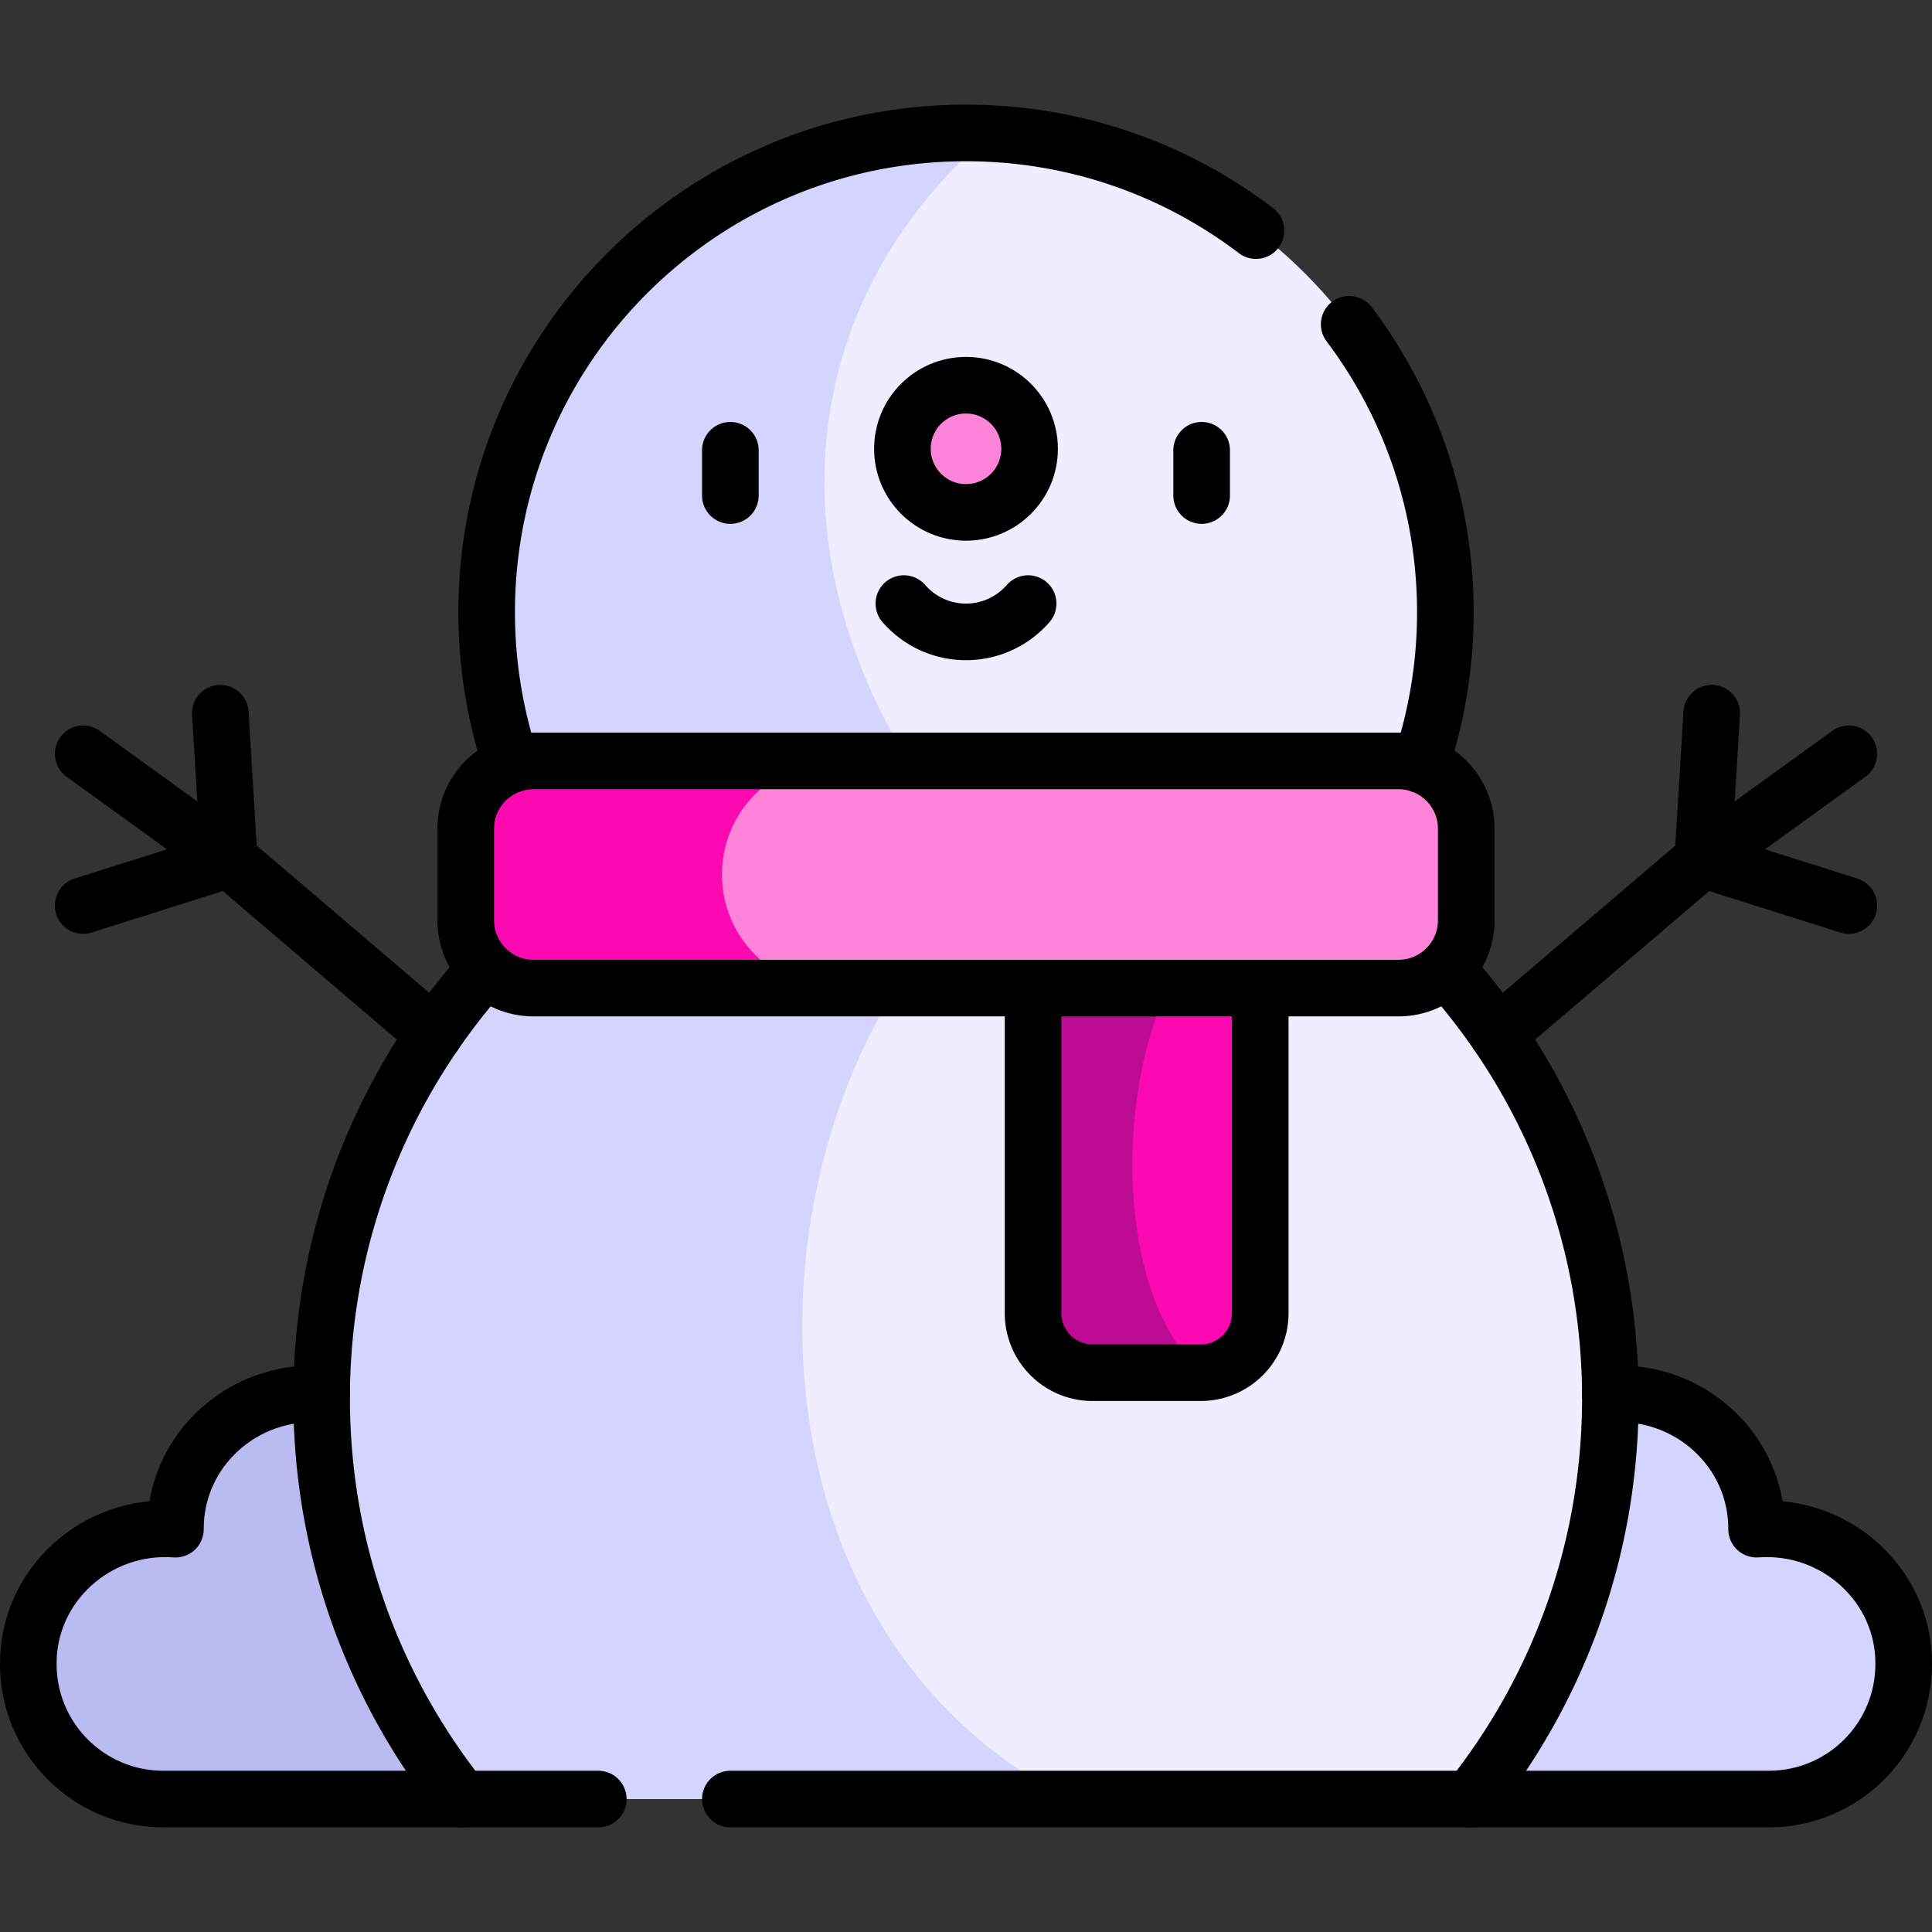 <svg xmlns="http://www.w3.org/2000/svg" version="1.1" xmlns:xlink="http://www.w3.org/1999/xlink" width="512" height="512" x="0" y="0" viewBox="0 0 512 512" style="enable-background:new 0 0 512 512" xml:space="preserve" class=""><rect x="0" y="0" width="512" height="512" fill="#333333" stroke="none"/><g><path d="M97.377 369.484H82.25c-19.75 0-35.761 16.011-35.761 35.761H43.26c-19.75 0-35.76 16.01-35.76 35.761 0 19.75 16.01 35.761 35.76 35.761h79.046c-12.823-40.776-24.944-66.076-24.944-106.235 0-.352.013-.698.015-1.048z" style="" fill="#b9bbf1" data-original="#b9bbf1"></path><path d="M468.74 405.245h-3.229c0-19.75-16.011-35.761-35.761-35.761h-15.127c.002.35.014.696.014 1.046 0 40.16-12.885 77.076-34.439 106.235h88.541c19.75 0 35.76-16.011 35.76-35.761.001-19.749-16.009-35.759-35.759-35.759z" style="" fill="#d4d4ff" data-original="#d4d4ff" class=""></path><path d="M426.77 370.53c0 40.16-13.87 77.08-37.08 106.24H283.43c-107.384-19.773-111.734-186.79-43.894-245.02-60.82-67.62-49.346-159.914 23.084-196.35 67.08 3.44 120.41 58.93 120.41 126.87 0 27.11-8.5 52.24-22.97 72.87 40.56 31.22 66.71 80.25 66.71 135.39z" style="" fill="#efedff" data-original="#efedff" class=""></path><path d="M283.43 476.77H122.31c-23.21-29.16-37.08-66.08-37.08-106.24 0-55.14 26.15-104.17 66.71-135.39-14.47-20.63-22.97-45.76-22.97-72.87 0-70.16 56.87-127.04 127.03-127.04 2.22 0 4.43.06 6.62.17-57.36 48.78-60.43 128.73.39 196.35-67.84 58.23-73 197.75 20.42 245.02z" style="" fill="#d4d4ff" data-original="#d4d4ff" class=""></path><path d="M333.98 256v91.99c0 8.58-6.84 15.55-15.36 15.78-32.157-12.117-38.639-87.029-5.92-107.77h21.28z" style="" fill="#fc09b2" data-original="#ff6e80" class="" opacity="1"></path><path d="M318.62 363.77c-.14.01-.29.01-.43.01h-28.63c-8.72 0-15.79-7.07-15.79-15.79V256h38.93c-18.05 30.06-17.3 87.66 5.92 107.77z" style="" fill="#bd0b95" data-original="#fd5c6f" class="" opacity="1"></path><path d="M388.57 219.6v24.3c0 9.92-8.04 17.96-17.96 17.96H221.43c-30.918 0-41.505-13.48-41.505-30.11 0-8.31 3.37-15.83 8.81-21.28 5.45-5.45 13.6-8.82 32.695-8.82h149.18c9.92 0 17.96 8.04 17.96 17.95z" style="" fill="#fe84d9" data-original="#ff8a98" class="" opacity="1"></path><path d="M221.43 261.86h-80.04c-9.92 0-17.96-8.04-17.96-17.96v-24.3c0-9.91 8.04-17.95 17.96-17.95h80.04c-8.31 0-15.84 3.37-21.29 8.82-5.44 5.45-8.81 12.97-8.81 21.28 0 16.63 13.47 30.11 30.1 30.11z" style="" fill="#fc09b2" data-original="#ff6e80" class="" opacity="1"></path><circle cx="256" cy="118.937" r="16.852" style="" fill="#fe84d9" data-original="#ff8a98" class="" opacity="1"></circle><path d="M370.614 261.855H141.387c-9.916 0-17.955-8.038-17.955-17.954v-24.297c0-9.916 8.039-17.954 17.955-17.954h229.227c9.916 0 17.954 8.038 17.954 17.954v24.297c0 9.916-8.038 17.954-17.954 17.954zM193.552 476.766H468.74c19.75 0 35.76-16.011 35.76-35.761.099-21.063-18.171-37.297-38.989-35.761.093-20.957-18.013-37.207-38.757-35.761M85.247 369.484c-20.744-1.447-38.85 14.803-38.757 35.761-20.819-1.537-39.089 14.697-38.99 35.76 0 19.75 16.01 35.761 35.76 35.761h115.291M396.918 274.093l54.334-46.35 2.37-38.737" style="stroke-width:15;stroke-linecap:round;stroke-linejoin:round;stroke-miterlimit:10;" fill="none" stroke="#000000" stroke-width="15" stroke-linecap="round" stroke-linejoin="round" stroke-miterlimit="10" data-original="#000000" class=""></path><path d="m489.961 199.765-38.709 27.978 38.709 12.232M115.083 274.094l-54.334-46.351-2.371-38.737" style="stroke-width:15;stroke-linecap:round;stroke-linejoin:round;stroke-miterlimit:10;" fill="none" stroke="#000000" stroke-width="15" stroke-linecap="round" stroke-linejoin="round" stroke-miterlimit="10" data-original="#000000" class=""></path><path d="m22.04 199.765 38.709 27.978-38.709 12.232M128.769 256.668c-27.062 30.214-43.535 70.108-43.535 113.862 0 40.16 13.87 77.076 37.072 106.235M389.694 476.766c23.202-29.16 37.072-66.076 37.072-106.235 0-43.754-16.472-83.649-43.535-113.862M193.552 119.325v12M318.449 119.325v12M239.536 159.955c4.003 4.594 9.892 7.501 16.464 7.501 6.572 0 12.461-2.907 16.464-7.501M273.771 261.855v86.138c0 8.719 7.068 15.787 15.787 15.787h28.631c8.719 0 15.787-7.068 15.787-15.787v-86.138M332.842 61.113C311.505 44.878 284.881 35.234 256 35.234c-70.157 0-127.031 56.874-127.031 127.031 0 14.118 2.323 27.689 6.576 40.375M376.455 202.641a126.781 126.781 0 0 0 6.576-40.375c0-28.647-9.486-55.077-25.483-76.326" style="stroke-width:15;stroke-linecap:round;stroke-linejoin:round;stroke-miterlimit:10;" fill="none" stroke="#000000" stroke-width="15" stroke-linecap="round" stroke-linejoin="round" stroke-miterlimit="10" data-original="#000000" class=""></path><circle cx="256" cy="118.937" r="16.852" style="stroke-width:15;stroke-linecap:round;stroke-linejoin:round;stroke-miterlimit:10;" fill="none" stroke="#000000" stroke-width="15" stroke-linecap="round" stroke-linejoin="round" stroke-miterlimit="10" data-original="#000000" class=""></circle></g></svg>